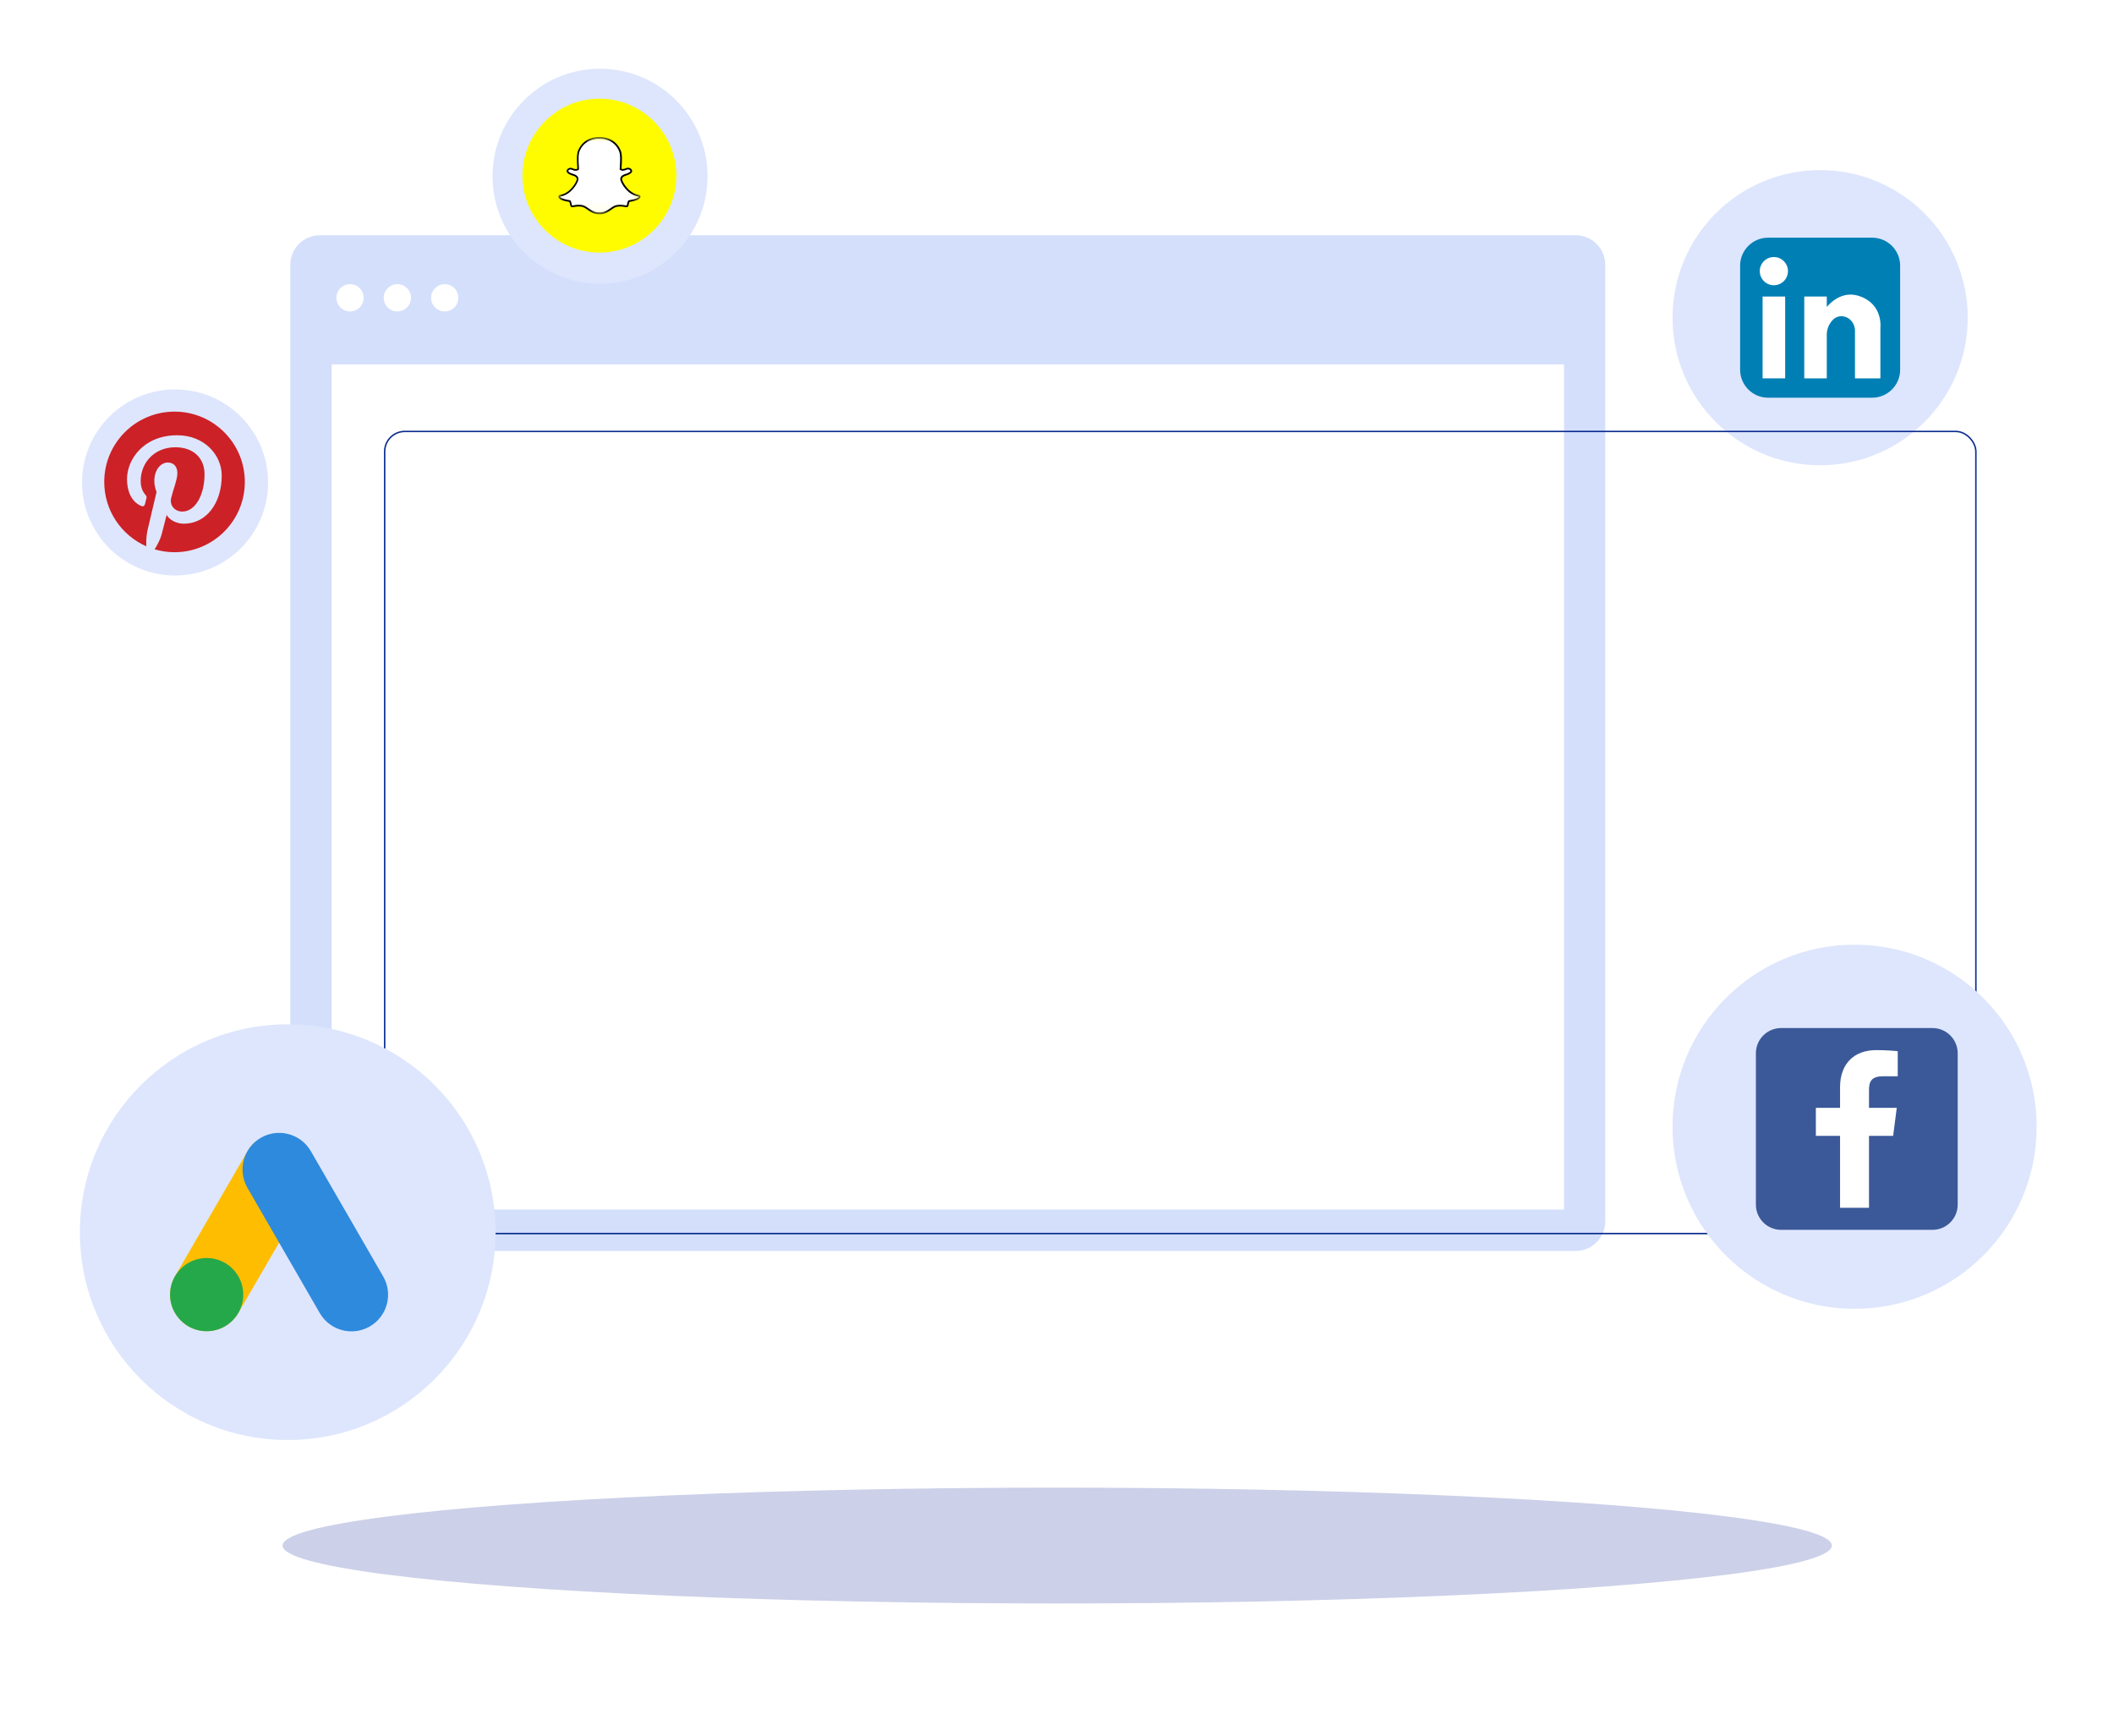 <svg xmlns="http://www.w3.org/2000/svg" xmlns:xlink="http://www.w3.org/1999/xlink" width="246" height="202" viewBox="0 0 246 202" fill="none"><path d="M183.349 27.376H37.231C35.324 27.376 33.779 28.922 33.779 30.828V142.119C33.779 144.025 35.324 145.571 37.231 145.571H183.349C185.256 145.571 186.801 144.025 186.801 142.119V30.828C186.801 28.922 185.256 27.376 183.349 27.376Z" fill="#D4DFFC"></path><path d="M182.004 42.4H38.592V140.758H182.004V42.4Z" fill="white"></path><path d="M40.731 36.242C41.608 36.242 42.319 35.531 42.319 34.654C42.319 33.777 41.608 33.066 40.731 33.066C39.854 33.066 39.143 33.777 39.143 34.654C39.143 35.531 39.854 36.242 40.731 36.242Z" fill="white"></path><path d="M51.752 36.242C52.629 36.242 53.34 35.531 53.34 34.654C53.34 33.777 52.629 33.066 51.752 33.066C50.875 33.066 50.163 33.777 50.163 34.654C50.163 35.531 50.875 36.242 51.752 36.242Z" fill="white"></path><path d="M46.242 36.242C47.119 36.242 47.83 35.531 47.83 34.654C47.83 33.777 47.119 33.066 46.242 33.066C45.364 33.066 44.653 33.777 44.653 34.654C44.653 35.531 45.364 36.242 46.242 36.242Z" fill="white"></path><g filter="url(#filter0_f_2538_15009)"><ellipse cx="123.023" cy="179.854" rx="90.139" ry="6.739" fill="#CCD0E8"></ellipse></g><g filter="url(#filter1_d_2538_15009)"><circle cx="211.803" cy="36.969" r="17.174" fill="#DEE6FD"></circle></g><path d="M217.855 27.659H205.751C203.951 27.659 202.492 29.118 202.492 30.918V43.022C202.492 44.822 203.951 46.281 205.751 46.281H217.855C219.655 46.281 221.114 44.822 221.114 43.022V30.918C221.114 29.118 219.655 27.659 217.855 27.659Z" fill="#007FB5"></path><path d="M207.735 34.508H205.108V44.029H207.735V34.508Z" fill="white"></path><path d="M216.517 34.508C214.579 33.769 213.177 35.02 212.577 35.718V34.508H209.958V44.029H212.577V39.007C212.562 38.37 212.795 37.752 213.226 37.284C213.349 37.139 213.501 37.021 213.671 36.938C213.842 36.854 214.028 36.806 214.218 36.798C214.431 36.794 214.642 36.833 214.839 36.912C215.036 36.992 215.215 37.11 215.365 37.261C215.69 37.601 215.868 38.056 215.859 38.526V44.029H218.816V38.133C218.816 38.133 219.144 35.492 216.517 34.508Z" fill="white"></path><path d="M206.42 33.193C207.327 33.193 208.061 32.459 208.061 31.552C208.061 30.646 207.327 29.911 206.42 29.911C205.514 29.911 204.779 30.646 204.779 31.552C204.779 32.459 205.514 33.193 206.42 33.193Z" fill="white"></path><g filter="url(#filter2_d_2538_15009)"><rect x="44.678" y="50.121" width="185.332" height="93.508" rx="2.425" fill="url(#pattern0)"></rect><rect x="44.763" y="50.206" width="185.164" height="93.34" rx="2.34" stroke="#092B8F" stroke-width="0.168"></rect></g><g filter="url(#filter3_d_2538_15009)"><circle cx="33.482" cy="143.385" r="24.186" fill="#DEE6FD"></circle></g><path d="M29.789 132.8C29.394 133.122 29.06 133.513 28.805 133.955L20.362 148.515C19.799 149.493 19.645 150.655 19.935 151.746C20.226 152.837 20.936 153.769 21.911 154.338C22.889 154.902 24.051 155.055 25.142 154.765C26.233 154.475 27.165 153.764 27.734 152.789L34.991 140.275C33.39 137.977 31.054 134.624 29.789 132.8Z" fill="#FEBD00"></path><path d="M24.048 154.913C26.401 154.913 28.309 153.005 28.309 150.652C28.309 148.299 26.401 146.391 24.048 146.391C21.695 146.391 19.787 148.299 19.787 150.652C19.787 153.005 21.695 154.913 24.048 154.913Z" fill="#25A84A"></path><path d="M37.209 152.799C38.386 154.837 40.992 155.535 43.03 154.358C45.068 153.182 45.766 150.576 44.59 148.538L36.174 133.962C34.997 131.924 32.391 131.225 30.353 132.402C28.315 133.579 27.617 136.185 28.794 138.223L37.209 152.799Z" fill="#2E8ADD"></path><g filter="url(#filter4_d_2538_15009)"><circle cx="20.373" cy="56.143" r="10.826" fill="#DEE6FD"></circle></g><path fill-rule="evenodd" clip-rule="evenodd" d="M20.31 47.9C15.793 47.9 12.13 51.562 12.13 56.08C12.13 59.428 14.144 62.306 17.027 63.571C17.004 63.001 17.023 62.314 17.168 61.693C17.326 61.029 18.221 57.236 18.221 57.236C18.221 57.236 17.96 56.714 17.96 55.941C17.96 54.73 18.663 53.824 19.537 53.824C20.281 53.824 20.641 54.383 20.641 55.053C20.641 55.8 20.164 56.919 19.918 57.955C19.713 58.823 20.353 59.53 21.209 59.53C22.759 59.53 23.802 57.54 23.802 55.182C23.802 53.39 22.595 52.048 20.399 52.048C17.919 52.048 16.373 53.898 16.373 55.964C16.373 56.678 16.583 57.179 16.912 57.568C17.064 57.748 17.084 57.819 17.029 58.025C16.99 58.174 16.9 58.538 16.862 58.681C16.808 58.888 16.64 58.963 16.454 58.886C15.31 58.419 14.778 57.168 14.778 55.761C14.778 53.438 16.737 50.65 20.623 50.65C23.747 50.65 25.802 52.912 25.802 55.337C25.802 58.545 24.019 60.943 21.388 60.943C20.506 60.943 19.675 60.465 19.39 59.924C19.39 59.924 18.915 61.808 18.815 62.172C18.642 62.802 18.302 63.433 17.992 63.923C18.728 64.141 19.505 64.259 20.31 64.259C24.827 64.259 28.489 60.597 28.489 56.08C28.489 51.562 24.827 47.9 20.31 47.9Z" fill="#CC2127"></path><g filter="url(#filter5_d_2538_15009)"><circle cx="69.826" cy="20.511" r="12.511" fill="#DEE6FD"></circle></g><path d="M69.752 29.393C74.697 29.393 78.707 25.383 78.707 20.438C78.707 15.493 74.697 11.483 69.752 11.483C64.807 11.483 60.797 15.493 60.797 20.438C60.797 25.383 64.807 29.393 69.752 29.393Z" fill="#FFFC00"></path><mask id="mask0_2538_15009" style="mask-type:luminance" maskUnits="userSpaceOnUse" x="64" y="15" width="11" height="10"><path d="M74.541 15.943H64.965V24.933H74.541V15.943Z" fill="white"></path></mask><g mask="url(#mask0_2538_15009)"><path d="M69.808 24.828C69.782 24.828 69.759 24.828 69.738 24.824C69.722 24.824 69.706 24.828 69.689 24.828C69.134 24.828 68.78 24.575 68.434 24.332C68.198 24.162 67.97 24.006 67.709 23.961C67.581 23.939 67.449 23.929 67.329 23.929C67.105 23.929 66.93 23.965 66.802 23.99C66.725 24.006 66.656 24.018 66.603 24.018C66.55 24.018 66.493 24.006 66.466 23.92C66.444 23.846 66.428 23.773 66.412 23.703C66.374 23.524 66.346 23.413 66.269 23.4C65.389 23.262 65.137 23.078 65.079 22.947C65.072 22.928 65.067 22.91 65.067 22.89C65.063 22.838 65.099 22.793 65.149 22.788C66.501 22.564 67.109 21.183 67.134 21.122C67.134 21.119 67.134 21.119 67.137 21.115C67.22 20.948 67.236 20.802 67.186 20.683C67.093 20.467 66.79 20.366 66.591 20.306C66.543 20.29 66.494 20.277 66.46 20.261C66.061 20.105 66.025 19.942 66.041 19.858C66.066 19.716 66.256 19.618 66.408 19.618C66.45 19.618 66.489 19.625 66.518 19.641C66.697 19.724 66.86 19.768 66.999 19.768C67.191 19.768 67.277 19.688 67.288 19.675C67.281 19.582 67.279 19.487 67.272 19.39C67.23 18.751 67.182 17.956 67.383 17.503C67.99 16.145 69.274 16.04 69.654 16.04C69.662 16.04 69.82 16.036 69.82 16.036H69.843C70.223 16.036 71.511 16.142 72.118 17.503C72.319 17.956 72.272 18.753 72.229 19.39L72.225 19.419C72.218 19.509 72.216 19.595 72.209 19.679C72.218 19.688 72.295 19.761 72.471 19.772C72.605 19.765 72.759 19.724 72.924 19.645C72.972 19.623 73.03 19.616 73.065 19.616C73.123 19.616 73.18 19.625 73.228 19.648H73.232C73.37 19.697 73.456 19.792 73.459 19.892C73.463 19.985 73.39 20.125 73.037 20.266C73.001 20.279 72.954 20.295 72.906 20.311C72.705 20.375 72.404 20.47 72.311 20.689C72.259 20.807 72.276 20.954 72.36 21.12C72.36 21.124 72.36 21.124 72.363 21.128C72.388 21.185 72.996 22.569 74.348 22.791C74.4 22.8 74.434 22.845 74.43 22.894C74.43 22.913 74.423 22.931 74.418 22.951C74.364 23.082 74.111 23.268 73.228 23.402C73.159 23.411 73.13 23.508 73.085 23.703C73.069 23.773 73.053 23.843 73.031 23.918C73.012 23.983 72.974 24.011 72.906 24.011H72.897C72.849 24.011 72.786 24.002 72.698 23.986C72.548 23.957 72.381 23.929 72.172 23.929C72.046 23.929 71.919 23.938 71.792 23.961C71.527 24.006 71.303 24.162 71.067 24.332C70.719 24.575 70.361 24.828 69.808 24.828Z" fill="white"></path></g><mask id="mask1_2538_15009" style="mask-type:luminance" maskUnits="userSpaceOnUse" x="64" y="15" width="11" height="10"><path d="M74.541 15.943H64.965V24.933H74.541V15.943Z" fill="white"></path></mask><g mask="url(#mask1_2538_15009)"><path d="M69.84 15.943H69.818H69.652C69.26 15.943 67.92 16.052 67.291 17.467C67.08 17.943 67.132 18.751 67.17 19.399C67.177 19.477 67.178 19.555 67.182 19.632C67.15 19.652 67.089 19.674 66.998 19.674C66.872 19.674 66.725 19.636 66.557 19.555C66.512 19.536 66.46 19.523 66.407 19.523C66.211 19.523 65.979 19.65 65.943 19.842C65.918 19.98 65.979 20.18 66.423 20.356C66.464 20.372 66.512 20.388 66.561 20.404C66.743 20.462 67.021 20.551 67.094 20.727C67.132 20.82 67.116 20.938 67.05 21.078C67.05 21.081 67.046 21.085 67.046 21.087C67.021 21.144 66.435 22.476 65.139 22.691C65.04 22.707 64.967 22.797 64.972 22.899C64.976 22.928 64.981 22.96 64.993 22.989C65.092 23.216 65.502 23.384 66.253 23.499C66.278 23.535 66.305 23.653 66.319 23.727C66.335 23.796 66.351 23.873 66.373 23.95C66.394 24.027 66.453 24.12 66.605 24.12C66.666 24.12 66.74 24.108 66.822 24.088C66.948 24.063 67.119 24.031 67.331 24.031C67.449 24.031 67.574 24.04 67.694 24.063C67.938 24.104 68.142 24.248 68.379 24.418C68.721 24.658 69.104 24.932 69.691 24.932C69.707 24.932 69.724 24.932 69.74 24.928C69.759 24.928 69.784 24.932 69.809 24.932C70.397 24.932 70.78 24.66 71.122 24.418C71.362 24.248 71.566 24.104 71.806 24.063C71.932 24.044 72.052 24.031 72.17 24.031C72.374 24.031 72.534 24.056 72.679 24.085C72.768 24.104 72.842 24.11 72.895 24.11H72.903H72.91C73.021 24.11 73.098 24.052 73.13 23.943C73.151 23.866 73.168 23.793 73.184 23.723C73.2 23.649 73.225 23.531 73.25 23.495C73.997 23.381 74.41 23.211 74.509 22.985C74.522 22.956 74.529 22.924 74.531 22.895C74.538 22.793 74.464 22.704 74.364 22.688C73.064 22.473 72.478 21.139 72.457 21.083C72.457 21.079 72.453 21.076 72.453 21.074C72.383 20.934 72.367 20.816 72.408 20.723C72.482 20.547 72.759 20.458 72.942 20.401C72.994 20.384 73.04 20.368 73.08 20.352C73.402 20.225 73.565 20.067 73.562 19.887C73.558 19.743 73.447 19.614 73.272 19.553C73.211 19.528 73.141 19.516 73.073 19.516C73.024 19.516 72.954 19.523 72.89 19.553C72.736 19.627 72.596 19.665 72.478 19.672C72.397 19.668 72.347 19.65 72.319 19.631C72.322 19.564 72.326 19.496 72.331 19.426L72.335 19.398C72.376 18.749 72.428 17.94 72.213 17.465C71.575 16.05 70.236 15.943 69.84 15.943ZM69.84 16.14C70.202 16.14 71.441 16.237 72.025 17.546C72.217 17.977 72.168 18.76 72.127 19.387C72.12 19.485 72.115 19.582 72.111 19.675L72.107 19.713L72.132 19.741C72.141 19.754 72.243 19.856 72.466 19.867H72.469H72.473C72.62 19.86 72.786 19.815 72.965 19.733C72.99 19.72 73.026 19.713 73.064 19.713C73.105 19.713 73.15 19.722 73.189 19.734L73.196 19.738C73.293 19.77 73.356 19.835 73.359 19.892C73.359 19.924 73.338 20.039 73.001 20.17C72.969 20.182 72.924 20.195 72.876 20.211C72.659 20.281 72.329 20.383 72.217 20.646C72.152 20.793 72.172 20.965 72.269 21.16C72.306 21.253 72.929 22.652 74.326 22.883C74.326 22.89 74.323 22.895 74.319 22.906C74.298 22.96 74.144 23.155 73.207 23.298C73.06 23.32 73.024 23.486 72.983 23.676C72.967 23.743 72.954 23.814 72.931 23.884C72.924 23.906 72.924 23.906 72.899 23.906H72.89C72.849 23.906 72.784 23.897 72.711 23.884C72.577 23.859 72.394 23.827 72.165 23.827C72.034 23.827 71.9 23.839 71.769 23.859C71.481 23.907 71.248 24.074 71.002 24.246C70.669 24.479 70.329 24.722 69.804 24.722C69.783 24.722 69.759 24.722 69.738 24.719H69.731H69.724H69.686C69.161 24.719 68.821 24.475 68.488 24.242C68.242 24.067 68.008 23.904 67.721 23.855C67.587 23.834 67.453 23.823 67.325 23.823C67.093 23.823 66.91 23.859 66.779 23.884C66.706 23.9 66.641 23.909 66.6 23.909C66.564 23.909 66.564 23.906 66.559 23.884C66.537 23.814 66.523 23.741 66.507 23.673C66.466 23.481 66.43 23.314 66.283 23.293C65.346 23.15 65.196 22.955 65.171 22.901C65.167 22.892 65.164 22.885 65.164 22.879C66.562 22.65 67.184 21.25 67.222 21.156C67.318 20.961 67.333 20.789 67.273 20.642C67.162 20.381 66.833 20.279 66.614 20.207C66.562 20.191 66.521 20.178 66.489 20.166C66.208 20.055 66.118 19.942 66.131 19.876C66.147 19.795 66.281 19.716 66.4 19.716C66.424 19.716 66.451 19.72 66.466 19.729C66.657 19.819 66.837 19.867 66.99 19.867C67.234 19.867 67.341 19.756 67.354 19.741L67.379 19.713L67.376 19.675C67.368 19.582 67.367 19.487 67.359 19.387C67.322 18.758 67.27 17.977 67.462 17.546C68.044 16.238 69.279 16.14 69.645 16.14H69.811C69.827 16.14 69.833 16.14 69.84 16.14Z" fill="black"></path></g><g filter="url(#filter6_d_2538_15009)"><circle cx="215.814" cy="131.118" r="21.186" fill="#DEE6FD"></circle></g><path d="M224.876 119.631H207.264C205.643 119.631 204.328 120.946 204.328 122.567V140.179C204.328 141.8 205.643 143.114 207.264 143.114H224.876C226.497 143.114 227.811 141.8 227.811 140.179V122.567C227.811 120.946 226.497 119.631 224.876 119.631Z" fill="#3B5998"></path><path d="M217.49 140.546V132.177H220.299L220.72 128.916H217.49V126.834C217.49 125.89 217.753 125.246 219.106 125.246L220.833 125.246V122.328C220.535 122.288 219.51 122.2 218.317 122.2C215.827 122.2 214.122 123.72 214.122 126.511V128.916H211.306V132.177H214.122V140.546L217.49 140.546Z" fill="white"></path><defs><filter id="filter0_f_2538_15009" x="17.721" y="157.951" width="210.605" height="43.806" filterUnits="userSpaceOnUse" color-interpolation-filters="sRGB"><feGaussianBlur stdDeviation="7.582"></feGaussianBlur></filter><filter id="filter1_d_2538_15009" x="186.205" y="12.213" width="51.197" height="51.197" filterUnits="userSpaceOnUse" color-interpolation-filters="sRGB"><feGaussianBlur stdDeviation="4.212"></feGaussianBlur></filter><filter id="filter2_d_2538_15009" x="41.309" y="46.752" width="192.071" height="100.248" filterUnits="userSpaceOnUse" color-interpolation-filters="sRGB"><feGaussianBlur stdDeviation="1.685"></feGaussianBlur></filter><pattern id="pattern0" patternContentUnits="objectBoundingBox" width="1" height="1"><use xlink:href="#image0_2538_15009" transform="matrix(0 0 0 0.001 -0.049 -0.172)"></use></pattern><filter id="filter3_d_2538_15009" x="0.873" y="111.617" width="65.219" height="65.219" filterUnits="userSpaceOnUse" color-interpolation-filters="sRGB"><feGaussianBlur stdDeviation="4.212"></feGaussianBlur></filter><filter id="filter4_d_2538_15009" x="1.123" y="37.735" width="38.501" height="38.501" filterUnits="userSpaceOnUse" color-interpolation-filters="sRGB"><feGaussianBlur stdDeviation="4.212"></feGaussianBlur></filter><filter id="filter5_d_2538_15009" x="48.891" y="0.418" width="41.871" height="41.871" filterUnits="userSpaceOnUse" color-interpolation-filters="sRGB"><feGaussianBlur stdDeviation="4.212"></feGaussianBlur></filter><filter id="filter6_d_2538_15009" x="186.205" y="102.351" width="59.219" height="59.219" filterUnits="userSpaceOnUse" color-interpolation-filters="sRGB"><feGaussianBlur stdDeviation="4.212"></feGaussianBlur></filter><image id="image0_2538_15009" width="2880" height="1800"></image></defs></svg>